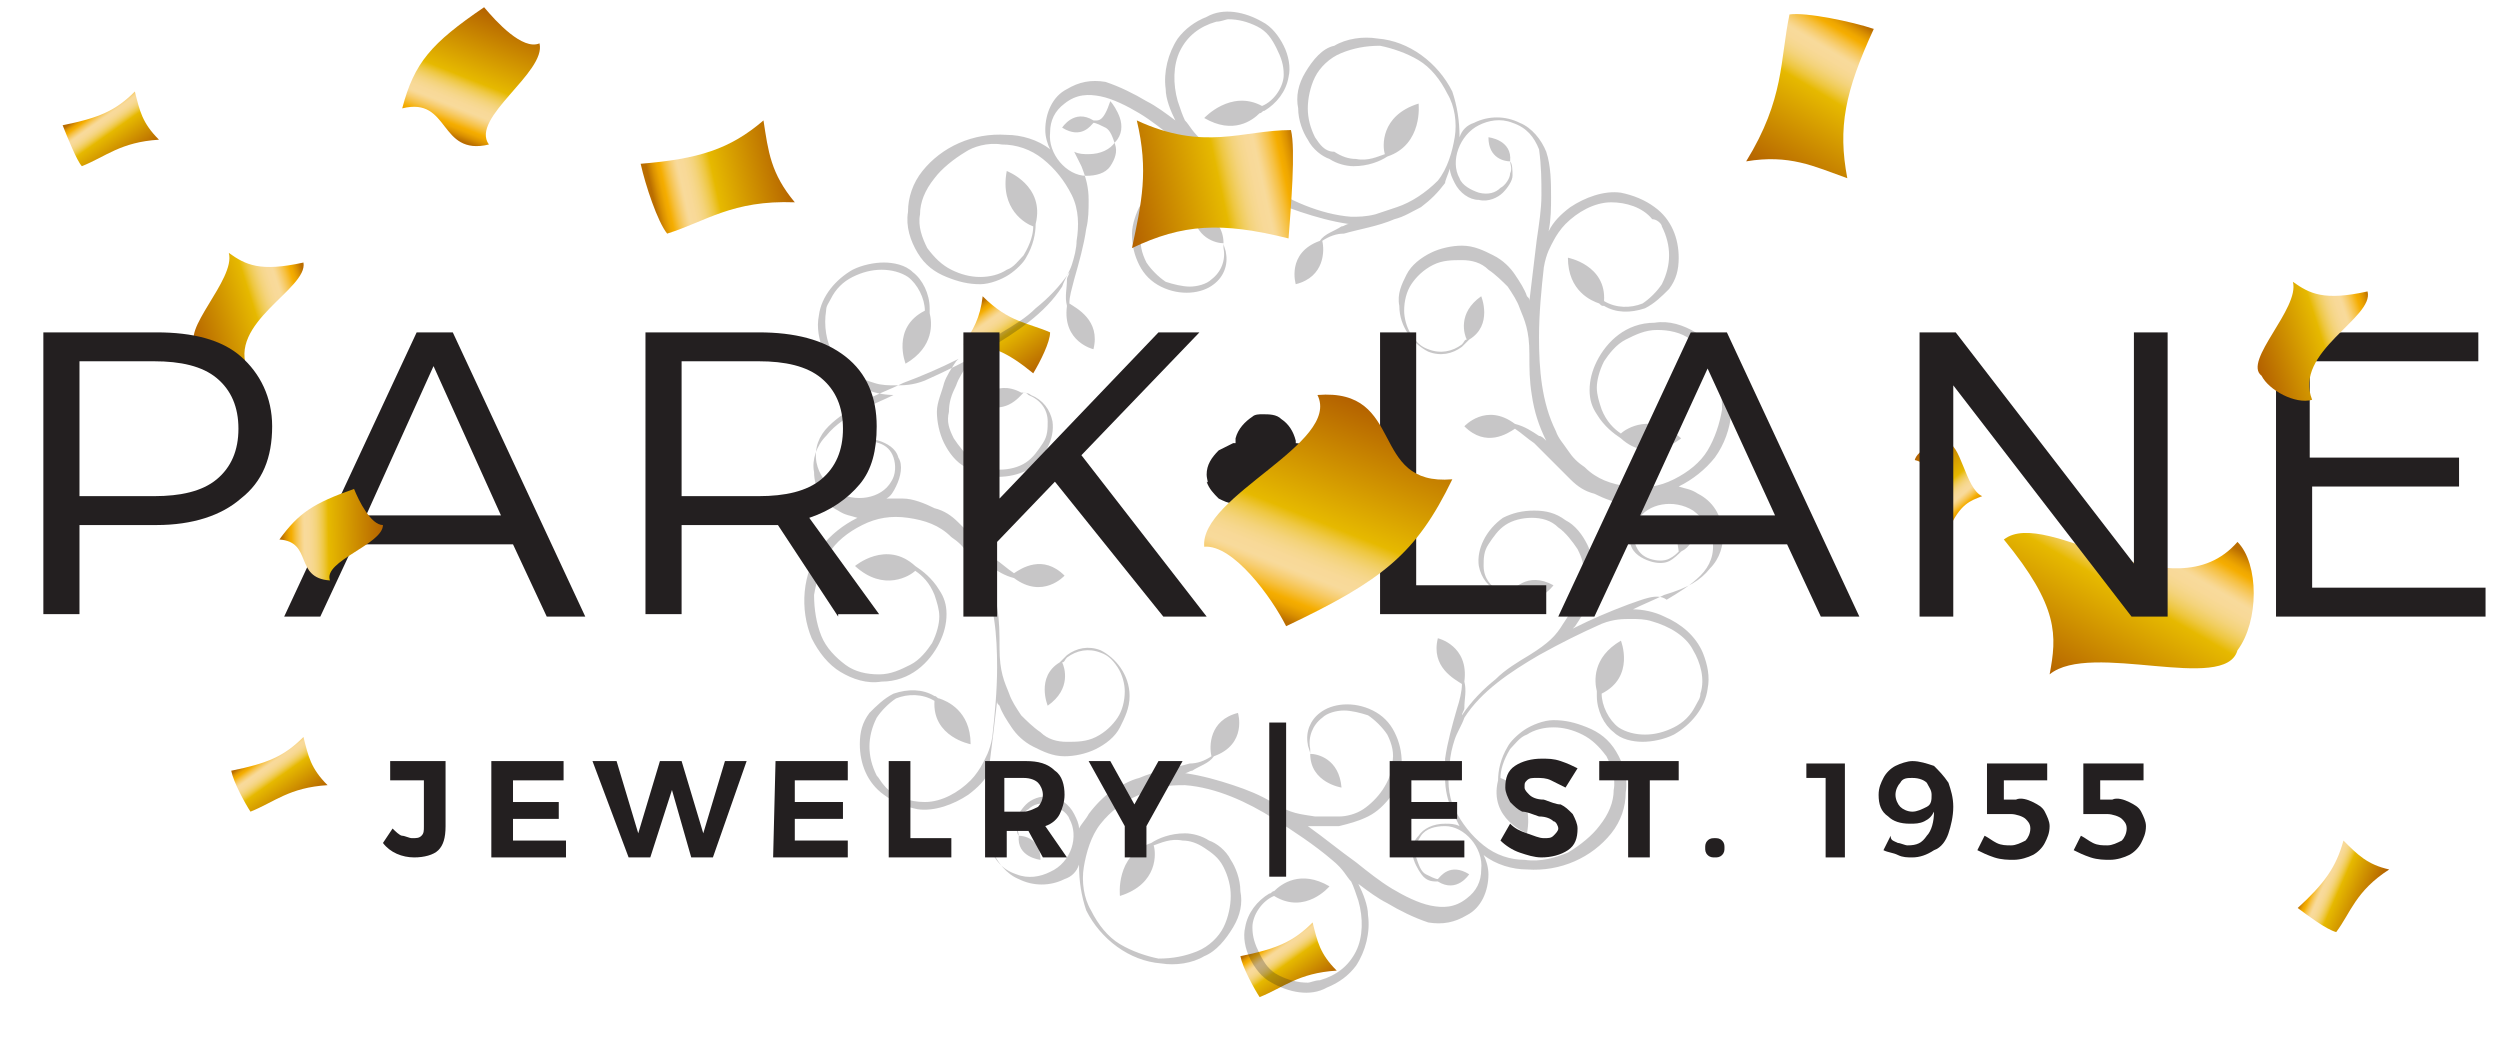 <?xml version="1.0" encoding="utf-8"?>
<!-- Generator: Adobe Illustrator 28.1.0, SVG Export Plug-In . SVG Version: 6.00 Build 0)  -->
<svg version="1.1" xmlns="http://www.w3.org/2000/svg" xmlns:xlink="http://www.w3.org/1999/xlink" x="0px" y="0px"
	 viewBox="0 0 103.8 43.6" style="enable-background:new 0 0 103.8 43.6;" xml:space="preserve">
<style type="text/css">
	.st0{fill-rule:evenodd;clip-rule:evenodd;fill:url(#SVGID_1_);}
	.st1{fill-rule:evenodd;clip-rule:evenodd;fill:url(#SVGID_00000090294539996325736180000002439920733932230847_);}
	.st2{fill-rule:evenodd;clip-rule:evenodd;fill:url(#SVGID_00000113331731559643293500000009865944498762851763_);}
	.st3{fill-rule:evenodd;clip-rule:evenodd;fill:url(#SVGID_00000014615019958112735000000010790810806283963281_);}
	.st4{fill-rule:evenodd;clip-rule:evenodd;fill:url(#SVGID_00000112612627192630313440000007375982822465451454_);}
	.st5{fill-rule:evenodd;clip-rule:evenodd;fill:url(#SVGID_00000059302547252576133870000009711745955536615065_);}
	.st6{fill-rule:evenodd;clip-rule:evenodd;fill:url(#SVGID_00000037683940797157398220000010441060932334880700_);}
	.st7{fill-rule:evenodd;clip-rule:evenodd;fill:url(#SVGID_00000125565424420496669800000006930199889858359170_);}
	.st8{fill-rule:evenodd;clip-rule:evenodd;fill:url(#SVGID_00000140719722882562440470000018141699090022399143_);}
	.st9{fill-rule:evenodd;clip-rule:evenodd;fill:url(#SVGID_00000007421106653371563800000007950105528161135516_);}
	.st10{opacity:0.25;fill:#231F20;enable-background:new    ;}
	.st11{fill:#231F20;}
	.st12{fill:none;}
	.st13{fill-rule:evenodd;clip-rule:evenodd;fill:url(#SVGID_00000065767288594720134400000014312958206582028716_);}
	.st14{fill-rule:evenodd;clip-rule:evenodd;fill:url(#SVGID_00000057115212335342120060000008671769697275826311_);}
	.st15{fill-rule:evenodd;clip-rule:evenodd;fill:url(#SVGID_00000114764319446407337660000013724990798899640504_);}
	.st16{fill-rule:evenodd;clip-rule:evenodd;fill:url(#SVGID_00000172398363969084583330000009109130355872401046_);}
	.st17{fill-rule:evenodd;clip-rule:evenodd;fill:url(#SVGID_00000087396331749073391350000012903322505091032969_);}
</style>
<g id="Layer_2">
	
		<linearGradient id="SVGID_1_" gradientUnits="userSpaceOnUse" x1="42.546" y1="-566" x2="49.974" y2="-566" gradientTransform="matrix(0.515 -0.857 0.857 0.515 536.761 335.255)">
		<stop  offset="0" style="stop-color:#B46200"/>
		<stop  offset="0.533" style="stop-color:#E6B900"/>
		<stop  offset="0.551" style="stop-color:#E9BE19"/>
		<stop  offset="0.583" style="stop-color:#EEC741"/>
		<stop  offset="0.616" style="stop-color:#F1CE61"/>
		<stop  offset="0.649" style="stop-color:#F4D37B"/>
		<stop  offset="0.685" style="stop-color:#F6D78D"/>
		<stop  offset="0.722" style="stop-color:#F8D998"/>
		<stop  offset="0.764" style="stop-color:#F8DA9B"/>
		<stop  offset="0.78" style="stop-color:#F8D790"/>
		<stop  offset="0.808" style="stop-color:#F7CE73"/>
		<stop  offset="0.845" style="stop-color:#F6C144"/>
		<stop  offset="0.888" style="stop-color:#F5AE03"/>
		<stop  offset="0.89" style="stop-color:#F5AD00"/>
		<stop  offset="0.911" style="stop-color:#EEA600"/>
		<stop  offset="0.943" style="stop-color:#DB9100"/>
		<stop  offset="0.981" style="stop-color:#BC7000"/>
		<stop  offset="0.984" style="stop-color:#BA6D00"/>
	</linearGradient>
	<path class="st0" d="M74.3,0.6c0.7-0.1,2.6,0.3,3.5,0.6c-1.2,2.6-1.5,4.1-1.1,6.2c-1.4-0.5-2.4-1-4.2-0.7
		C74.1,4.1,73.9,2.5,74.3,0.6L74.3,0.6z"/>
	
		<linearGradient id="SVGID_00000147215259820251593950000005909287065748298424_" gradientUnits="userSpaceOnUse" x1="-297.604" y1="1.676" x2="-301.927" y2="-5.812" gradientTransform="matrix(0.498 0.867 -0.867 0.498 235.507 285.731)">
		<stop  offset="0" style="stop-color:#B46200"/>
		<stop  offset="0.533" style="stop-color:#E6B900"/>
		<stop  offset="0.551" style="stop-color:#E9BE19"/>
		<stop  offset="0.583" style="stop-color:#EEC741"/>
		<stop  offset="0.616" style="stop-color:#F1CE61"/>
		<stop  offset="0.649" style="stop-color:#F4D37B"/>
		<stop  offset="0.685" style="stop-color:#F6D78D"/>
		<stop  offset="0.722" style="stop-color:#F8D998"/>
		<stop  offset="0.764" style="stop-color:#F8DA9B"/>
		<stop  offset="0.78" style="stop-color:#F8D790"/>
		<stop  offset="0.808" style="stop-color:#F7CE73"/>
		<stop  offset="0.845" style="stop-color:#F6C144"/>
		<stop  offset="0.888" style="stop-color:#F5AE03"/>
		<stop  offset="0.89" style="stop-color:#F5AD00"/>
		<stop  offset="0.911" style="stop-color:#EEA600"/>
		<stop  offset="0.943" style="stop-color:#DB9100"/>
		<stop  offset="0.981" style="stop-color:#BC7000"/>
		<stop  offset="0.984" style="stop-color:#BA6D00"/>
	</linearGradient>
	<path style="fill-rule:evenodd;clip-rule:evenodd;fill:url(#SVGID_00000147215259820251593950000005909287065748298424_);" d="
		M92.9,22.5c0.9,0.9,0.9,3.3,0,4.5c-0.5,1.8-6.1-0.4-7.8,1c0.3-1.6,0.4-2.8-1.9-5.6C85,21,90.2,25.6,92.9,22.5L92.9,22.5z"/>
	
		<linearGradient id="SVGID_00000054982121296615833750000014405621352359167367_" gradientUnits="userSpaceOnUse" x1="87" y1="-133.174" x2="90.802" y2="-133.174" gradientTransform="matrix(-0.578 -0.816 0.816 -0.578 201.809 9.64)">
		<stop  offset="0" style="stop-color:#B46200"/>
		<stop  offset="0.533" style="stop-color:#E6B900"/>
		<stop  offset="0.551" style="stop-color:#E9BE19"/>
		<stop  offset="0.583" style="stop-color:#EEC741"/>
		<stop  offset="0.616" style="stop-color:#F1CE61"/>
		<stop  offset="0.649" style="stop-color:#F4D37B"/>
		<stop  offset="0.685" style="stop-color:#F6D78D"/>
		<stop  offset="0.722" style="stop-color:#F8D998"/>
		<stop  offset="0.764" style="stop-color:#F8DA9B"/>
		<stop  offset="0.78" style="stop-color:#F8D790"/>
		<stop  offset="0.808" style="stop-color:#F7CE73"/>
		<stop  offset="0.845" style="stop-color:#F6C144"/>
		<stop  offset="0.888" style="stop-color:#F5AE03"/>
		<stop  offset="0.89" style="stop-color:#F5AD00"/>
		<stop  offset="0.911" style="stop-color:#EEA600"/>
		<stop  offset="0.943" style="stop-color:#DB9100"/>
		<stop  offset="0.981" style="stop-color:#BC7000"/>
		<stop  offset="0.984" style="stop-color:#BA6D00"/>
	</linearGradient>
	<path style="fill-rule:evenodd;clip-rule:evenodd;fill:url(#SVGID_00000054982121296615833750000014405621352359167367_);" d="
		M43.6,13.8c0,0.4-0.4,1.2-0.7,1.7c-1.1-0.9-1.8-1.2-2.9-1.2c0.4-0.6,0.7-1.1,0.8-2C41.9,13.4,42.7,13.4,43.6,13.8L43.6,13.8z"/>
	
		<linearGradient id="SVGID_00000177480108143464358580000012861795850370835588_" gradientUnits="userSpaceOnUse" x1="59.478" y1="-138.606" x2="62.301" y2="-138.606" gradientTransform="matrix(-0.578 -0.816 0.816 -0.578 201.809 9.64)">
		<stop  offset="0" style="stop-color:#B46200"/>
		<stop  offset="0.533" style="stop-color:#E6B900"/>
		<stop  offset="0.551" style="stop-color:#E9BE19"/>
		<stop  offset="0.583" style="stop-color:#EEC741"/>
		<stop  offset="0.616" style="stop-color:#F1CE61"/>
		<stop  offset="0.649" style="stop-color:#F4D37B"/>
		<stop  offset="0.685" style="stop-color:#F6D78D"/>
		<stop  offset="0.722" style="stop-color:#F8D998"/>
		<stop  offset="0.764" style="stop-color:#F8DA9B"/>
		<stop  offset="0.78" style="stop-color:#F8D790"/>
		<stop  offset="0.808" style="stop-color:#F7CE73"/>
		<stop  offset="0.845" style="stop-color:#F6C144"/>
		<stop  offset="0.888" style="stop-color:#F5AE03"/>
		<stop  offset="0.89" style="stop-color:#F5AD00"/>
		<stop  offset="0.911" style="stop-color:#EEA600"/>
		<stop  offset="0.943" style="stop-color:#DB9100"/>
		<stop  offset="0.981" style="stop-color:#BC7000"/>
		<stop  offset="0.984" style="stop-color:#BA6D00"/>
	</linearGradient>
	<path style="fill-rule:evenodd;clip-rule:evenodd;fill:url(#SVGID_00000177480108143464358580000012861795850370835588_);" d="
		M52.3,41.4c-0.2-0.3-0.7-1.2-0.8-1.7c1.5-0.3,2.2-0.6,3-1.4c0.2,0.8,0.3,1.3,1,2C53.9,40.4,53.3,41,52.3,41.4L52.3,41.4z"/>
	
		<linearGradient id="SVGID_00000058557537543845583990000005377049372697204109_" gradientUnits="userSpaceOnUse" x1="115.866" y1="-158.589" x2="118.689" y2="-158.589" gradientTransform="matrix(-0.578 -0.816 0.816 -0.578 201.809 9.64)">
		<stop  offset="0" style="stop-color:#B46200"/>
		<stop  offset="0.533" style="stop-color:#E6B900"/>
		<stop  offset="0.551" style="stop-color:#E9BE19"/>
		<stop  offset="0.583" style="stop-color:#EEC741"/>
		<stop  offset="0.616" style="stop-color:#F1CE61"/>
		<stop  offset="0.649" style="stop-color:#F4D37B"/>
		<stop  offset="0.685" style="stop-color:#F6D78D"/>
		<stop  offset="0.722" style="stop-color:#F8D998"/>
		<stop  offset="0.764" style="stop-color:#F8DA9B"/>
		<stop  offset="0.78" style="stop-color:#F8D790"/>
		<stop  offset="0.808" style="stop-color:#F7CE73"/>
		<stop  offset="0.845" style="stop-color:#F6C144"/>
		<stop  offset="0.888" style="stop-color:#F5AE03"/>
		<stop  offset="0.89" style="stop-color:#F5AD00"/>
		<stop  offset="0.911" style="stop-color:#EEA600"/>
		<stop  offset="0.943" style="stop-color:#DB9100"/>
		<stop  offset="0.981" style="stop-color:#BC7000"/>
		<stop  offset="0.984" style="stop-color:#BA6D00"/>
	</linearGradient>
	<path style="fill-rule:evenodd;clip-rule:evenodd;fill:url(#SVGID_00000058557537543845583990000005377049372697204109_);" d="
		M3.4,6.9C3.2,6.7,2.8,5.7,2.6,5.2c1.5-0.3,2.2-0.6,3-1.4c0.2,0.8,0.3,1.3,1,2C5,5.9,4.4,6.5,3.4,6.9L3.4,6.9z"/>
	
		<linearGradient id="SVGID_00000034082384604251935250000001267156134127494047_" gradientUnits="userSpaceOnUse" x1="35.353" y1="-101.763" x2="38.177" y2="-101.763" gradientTransform="matrix(-0.916 -0.402 0.402 -0.916 171.84 -41.556)">
		<stop  offset="0" style="stop-color:#B46200"/>
		<stop  offset="0.533" style="stop-color:#E6B900"/>
		<stop  offset="0.551" style="stop-color:#E9BE19"/>
		<stop  offset="0.583" style="stop-color:#EEC741"/>
		<stop  offset="0.616" style="stop-color:#F1CE61"/>
		<stop  offset="0.649" style="stop-color:#F4D37B"/>
		<stop  offset="0.685" style="stop-color:#F6D78D"/>
		<stop  offset="0.722" style="stop-color:#F8D998"/>
		<stop  offset="0.764" style="stop-color:#F8DA9B"/>
		<stop  offset="0.78" style="stop-color:#F8D790"/>
		<stop  offset="0.808" style="stop-color:#F7CE73"/>
		<stop  offset="0.845" style="stop-color:#F6C144"/>
		<stop  offset="0.888" style="stop-color:#F5AE03"/>
		<stop  offset="0.89" style="stop-color:#F5AD00"/>
		<stop  offset="0.911" style="stop-color:#EEA600"/>
		<stop  offset="0.943" style="stop-color:#DB9100"/>
		<stop  offset="0.981" style="stop-color:#BC7000"/>
		<stop  offset="0.984" style="stop-color:#BA6D00"/>
	</linearGradient>
	<path style="fill-rule:evenodd;clip-rule:evenodd;fill:url(#SVGID_00000034082384604251935250000001267156134127494047_);" d="
		M97,38.7c-0.4-0.1-1.2-0.7-1.6-1c1.1-1,1.6-1.7,1.9-2.8c0.6,0.6,1,1,1.9,1.2C97.8,37,97.6,37.9,97,38.7L97,38.7z"/>
	
		<linearGradient id="SVGID_00000063599668102820194130000002920386841075919516_" gradientUnits="userSpaceOnUse" x1="136.173" y1="151.596" x2="134.573" y2="148.825" gradientTransform="matrix(-0.983 0.182 -0.182 -0.983 241.187 143.028)">
		<stop  offset="0" style="stop-color:#B46200"/>
		<stop  offset="0.533" style="stop-color:#E6B900"/>
		<stop  offset="0.551" style="stop-color:#E9BE19"/>
		<stop  offset="0.583" style="stop-color:#EEC741"/>
		<stop  offset="0.616" style="stop-color:#F1CE61"/>
		<stop  offset="0.649" style="stop-color:#F4D37B"/>
		<stop  offset="0.685" style="stop-color:#F6D78D"/>
		<stop  offset="0.722" style="stop-color:#F8D998"/>
		<stop  offset="0.764" style="stop-color:#F8DA9B"/>
		<stop  offset="0.78" style="stop-color:#F8D790"/>
		<stop  offset="0.808" style="stop-color:#F7CE73"/>
		<stop  offset="0.845" style="stop-color:#F6C144"/>
		<stop  offset="0.888" style="stop-color:#F5AE03"/>
		<stop  offset="0.89" style="stop-color:#F5AD00"/>
		<stop  offset="0.911" style="stop-color:#EEA600"/>
		<stop  offset="0.943" style="stop-color:#DB9100"/>
		<stop  offset="0.981" style="stop-color:#BC7000"/>
		<stop  offset="0.984" style="stop-color:#BA6D00"/>
	</linearGradient>
	<path style="fill-rule:evenodd;clip-rule:evenodd;fill:url(#SVGID_00000063599668102820194130000002920386841075919516_);" d="
		M79.5,19.1c0.1-0.4,0.9-0.8,1.3-0.7c0.6-0.1,0.8,1.9,1.5,2.2c-0.5,0.2-0.9,0.3-1.4,1.4C80.2,21.7,80.8,19.4,79.5,19.1L79.5,19.1z"
		/>
	
		<linearGradient id="SVGID_00000174583524380946939040000018404430745692001452_" gradientUnits="userSpaceOnUse" x1="-67.125" y1="81.112" x2="-61.74" y2="79.669" gradientTransform="matrix(-0.598 0.801 -0.801 -0.598 45.523 102.83)">
		<stop  offset="0" style="stop-color:#B46200"/>
		<stop  offset="0.533" style="stop-color:#E6B900"/>
		<stop  offset="0.551" style="stop-color:#E9BE19"/>
		<stop  offset="0.583" style="stop-color:#EEC741"/>
		<stop  offset="0.616" style="stop-color:#F1CE61"/>
		<stop  offset="0.649" style="stop-color:#F4D37B"/>
		<stop  offset="0.685" style="stop-color:#F6D78D"/>
		<stop  offset="0.722" style="stop-color:#F8D998"/>
		<stop  offset="0.764" style="stop-color:#F8DA9B"/>
		<stop  offset="0.78" style="stop-color:#F8D790"/>
		<stop  offset="0.808" style="stop-color:#F7CE73"/>
		<stop  offset="0.845" style="stop-color:#F6C144"/>
		<stop  offset="0.888" style="stop-color:#F5AE03"/>
		<stop  offset="0.89" style="stop-color:#F5AD00"/>
		<stop  offset="0.911" style="stop-color:#EEA600"/>
		<stop  offset="0.943" style="stop-color:#DB9100"/>
		<stop  offset="0.981" style="stop-color:#BC7000"/>
		<stop  offset="0.984" style="stop-color:#BA6D00"/>
	</linearGradient>
	<path style="fill-rule:evenodd;clip-rule:evenodd;fill:url(#SVGID_00000174583524380946939040000018404430745692001452_);" d="
		M20.1,0.3c0.5,0.6,1.6,1.8,2.3,1.5C22.7,3,19.5,4.9,20.3,6c-2.1,0.5-1.6-2-3.6-1.5C17.2,2.6,17.9,1.8,20.1,0.3L20.1,0.3z"/>
	
		<linearGradient id="SVGID_00000146471297664590336660000016162092244028113067_" gradientUnits="userSpaceOnUse" x1="13.78" y1="178.458" x2="19.62" y2="178.458" gradientTransform="matrix(-0.976 0.218 -0.218 -0.976 85.018 177.821)">
		<stop  offset="0" style="stop-color:#B46200"/>
		<stop  offset="0.533" style="stop-color:#E6B900"/>
		<stop  offset="0.551" style="stop-color:#E9BE19"/>
		<stop  offset="0.583" style="stop-color:#EEC741"/>
		<stop  offset="0.616" style="stop-color:#F1CE61"/>
		<stop  offset="0.649" style="stop-color:#F4D37B"/>
		<stop  offset="0.685" style="stop-color:#F6D78D"/>
		<stop  offset="0.722" style="stop-color:#F8D998"/>
		<stop  offset="0.764" style="stop-color:#F8DA9B"/>
		<stop  offset="0.78" style="stop-color:#F8D790"/>
		<stop  offset="0.808" style="stop-color:#F7CE73"/>
		<stop  offset="0.845" style="stop-color:#F6C144"/>
		<stop  offset="0.888" style="stop-color:#F5AE03"/>
		<stop  offset="0.89" style="stop-color:#F5AD00"/>
		<stop  offset="0.911" style="stop-color:#EEA600"/>
		<stop  offset="0.943" style="stop-color:#DB9100"/>
		<stop  offset="0.981" style="stop-color:#BC7000"/>
		<stop  offset="0.984" style="stop-color:#BA6D00"/>
	</linearGradient>
	<path style="fill-rule:evenodd;clip-rule:evenodd;fill:url(#SVGID_00000146471297664590336660000016162092244028113067_);" d="
		M27.7,9.7c-0.4-0.5-0.9-2-1.1-2.9C29,6.6,30.3,6.2,31.7,5C31.9,6.3,32,7.2,33,8.4C30.4,8.3,29.3,9.2,27.7,9.7L27.7,9.7z"/>
	
		<linearGradient id="SVGID_00000049921837523542841310000001023602151296628881_" gradientUnits="userSpaceOnUse" x1="-129.185" y1="248.057" x2="-131.865" y2="243.415" gradientTransform="matrix(-0.211 0.978 -0.978 -0.211 223.091 192.139)">
		<stop  offset="0" style="stop-color:#B46200"/>
		<stop  offset="0.533" style="stop-color:#E6B900"/>
		<stop  offset="0.551" style="stop-color:#E9BE19"/>
		<stop  offset="0.583" style="stop-color:#EEC741"/>
		<stop  offset="0.616" style="stop-color:#F1CE61"/>
		<stop  offset="0.649" style="stop-color:#F4D37B"/>
		<stop  offset="0.685" style="stop-color:#F6D78D"/>
		<stop  offset="0.722" style="stop-color:#F8D998"/>
		<stop  offset="0.764" style="stop-color:#F8DA9B"/>
		<stop  offset="0.78" style="stop-color:#F8D790"/>
		<stop  offset="0.808" style="stop-color:#F7CE73"/>
		<stop  offset="0.845" style="stop-color:#F6C144"/>
		<stop  offset="0.888" style="stop-color:#F5AE03"/>
		<stop  offset="0.89" style="stop-color:#F5AD00"/>
		<stop  offset="0.911" style="stop-color:#EEA600"/>
		<stop  offset="0.943" style="stop-color:#DB9100"/>
		<stop  offset="0.981" style="stop-color:#BC7000"/>
		<stop  offset="0.984" style="stop-color:#BA6D00"/>
	</linearGradient>
	<path style="fill-rule:evenodd;clip-rule:evenodd;fill:url(#SVGID_00000049921837523542841310000001023602151296628881_);" d="
		M10.3,15.4c-0.7,0.2-1.8-0.4-2.1-1c-0.8-0.6,1.6-2.8,1.3-3.9c0.7,0.5,1.3,0.8,3.1,0.4C12.8,12,9.4,13.4,10.3,15.4L10.3,15.4z"/>
</g>
<g id="Layer_1">
	<path class="st10" d="M71,23.6c0.4-0.4,0.6-1,0.5-1.5c0-0.7-0.4-1.3-1-1.6c-0.3-0.2-0.5-0.2-0.8-0.3c0.6-0.3,1.1-0.7,1.5-1.2
		c0.8-1.1,0.9-2.6,0.4-3.8c-0.3-0.6-0.7-1.1-1.2-1.4c-0.5-0.3-1.1-0.5-1.7-0.4c-0.6,0-1.1,0.2-1.5,0.5s-0.7,0.7-0.9,1.1
		c-0.2,0.4-0.3,0.8-0.3,1.2s0.1,0.7,0.3,1c0.3,0.5,0.7,0.8,1,1c1.2,1.1,2.5,0,2.5,0c-1.2-1.1-2.3-0.4-2.5-0.2
		c-0.3-0.2-0.6-0.5-0.8-1c-0.1-0.3-0.2-0.6-0.2-0.9c0-0.3,0.1-0.7,0.3-1.1c0.2-0.3,0.5-0.7,0.9-0.9s0.8-0.4,1.3-0.4s1,0.1,1.4,0.4
		c0.4,0.3,0.8,0.7,1,1.2s0.3,1.1,0.3,1.7c-0.1,0.6-0.3,1.2-0.6,1.7c-0.3,0.5-0.8,0.9-1.4,1.2c-0.6,0.3-1.2,0.4-1.9,0.3
		c-0.7-0.1-1.3-0.3-1.8-0.8c-0.3-0.2-0.5-0.4-0.7-0.7c-0.2-0.3-0.4-0.5-0.5-0.8c-0.6-1.2-0.7-2.6-0.7-3.9c0-1,0.1-2,0.2-2.9
		c0.1-0.6,0.3-0.9,0.4-1.1c0.1-0.2,0.3-0.5,0.5-0.7c0.5-0.5,1.2-0.9,1.9-0.9c0.6,0,1.3,0.2,1.7,0.7c0.2,0,0.4,0.2,0.4,0.3
		c0.2,0.4,0.3,0.8,0.3,1.2s-0.1,0.8-0.3,1.2c-0.2,0.3-0.5,0.6-0.8,0.8c-0.5,0.2-1.1,0.2-1.6-0.1c0.1-1.5-1.5-1.8-1.5-1.8
		c0,1.4,1,1.8,1.3,1.9c0.1,0.1,0.1,0.1,0.2,0.1c0.5,0.3,1.1,0.3,1.7,0.1c0.4-0.2,0.7-0.5,1-0.8c0.3-0.4,0.4-0.8,0.4-1.3
		c0-0.8-0.3-1.6-1-2.1c-0.4-0.3-0.9-0.5-1.4-0.6c-0.7-0.1-1.5,0.2-2.1,0.6c-0.4,0.3-0.7,0.6-0.9,1c0.1-0.5,0.1-1,0.1-1.4
		c0-0.6,0-1.3-0.2-1.9c-0.2-0.5-0.6-1-1.1-1.2c-0.6-0.3-1.3-0.3-1.9,0c-0.3,0.1-0.5,0.3-0.6,0.6c0-0.7-0.1-1.3-0.3-1.9
		c-0.6-1.2-1.8-2.1-3.1-2.2c-0.6-0.1-1.3,0-1.8,0.3C54.9,2,54.5,2.5,54.2,3s-0.4,1-0.3,1.5c0,0.5,0.2,1,0.4,1.3
		c0.2,0.4,0.6,0.7,0.9,0.8c0.3,0.2,0.7,0.3,1,0.3c0.6,0,1.1-0.2,1.4-0.4c1.5-0.5,1.3-2.2,1.3-2.2c-1.6,0.5-1.5,1.8-1.4,2.1
		c-0.3,0.1-0.7,0.3-1.2,0.2c-0.3,0-0.6-0.1-0.9-0.3c-0.4,0-0.6-0.3-0.8-0.6c-0.2-0.4-0.3-0.8-0.3-1.2c0-0.4,0.1-0.9,0.3-1.3
		s0.6-0.8,1.1-1s1-0.3,1.6-0.3c0.5,0.1,1.1,0.3,1.6,0.6s0.9,0.8,1.2,1.4c0.3,0.5,0.4,1.2,0.3,1.8c-0.1,0.6-0.3,1.3-0.7,1.8
		C59.2,8,58.6,8.4,58,8.6c-0.3,0.1-0.6,0.2-0.9,0.3C56.7,9,56.4,9,56.1,9c-1.3-0.1-2.6-0.7-3.7-1.4c-0.8-0.5-1.7-1.1-2.4-1.7
		c-0.5-0.4-0.6-0.7-0.8-0.9c-0.1-0.2-0.2-0.5-0.3-0.8c-0.2-0.7-0.2-1.5,0.1-2.1s0.8-1,1.5-1.2c0.2,0,0.4-0.1,0.5-0.1
		c0.4,0,0.8,0.1,1.2,0.3S52.8,1.6,53,2s0.3,0.7,0.3,1.1c0,0.5-0.4,1.1-0.9,1.3C51.1,3.7,50,4.9,50,4.9c1.2,0.7,2,0.1,2.3-0.2
		c0.1,0,0.1-0.1,0.2-0.1c0.5-0.3,0.9-0.8,1-1.4c0.1-0.4,0-0.9-0.2-1.3s-0.5-0.8-0.9-1c-0.7-0.4-1.6-0.6-2.3-0.2
		c-0.5,0.2-0.9,0.5-1.2,0.9c-0.4,0.6-0.6,1.4-0.5,2.1c0,0.4,0.2,0.9,0.4,1.3c-0.4-0.3-0.8-0.6-1.2-0.8c-0.5-0.3-1.1-0.6-1.7-0.8
		c-0.6-0.1-1.1,0-1.6,0.3c-0.6,0.3-0.9,1-0.9,1.7c0,0.3,0.1,0.6,0.2,0.8c-0.5-0.4-1.2-0.6-1.8-0.6c-1.4-0.1-2.7,0.5-3.5,1.5
		c-0.4,0.5-0.6,1.1-0.6,1.7c-0.1,0.6,0.1,1.2,0.4,1.7c0.3,0.5,0.7,0.8,1.2,1s0.9,0.3,1.4,0.3c0.4,0,0.9-0.2,1.2-0.4s0.6-0.5,0.7-0.7
		c0.3-0.5,0.4-1,0.4-1.4c0.4-1.6-1.2-2.2-1.2-2.2c-0.3,1.6,0.8,2.2,1.1,2.3c0,0.3-0.1,0.7-0.4,1.2c-0.2,0.2-0.4,0.5-0.7,0.6
		c-0.3,0.2-0.7,0.3-1.1,0.3c-0.4,0-0.8-0.1-1.2-0.3s-0.7-0.5-1-0.9c-0.2-0.4-0.4-0.9-0.3-1.4c0-0.5,0.2-1,0.6-1.5
		c0.3-0.4,0.8-0.8,1.3-1.1C40.4,6.1,41,5.9,41.6,6c0.6,0,1.2,0.2,1.7,0.6s0.9,0.9,1.2,1.5s0.3,1.3,0.2,1.9c0,0.3-0.1,0.7-0.2,1
		c-0.1,0.3-0.3,0.6-0.4,0.9c-0.7,1.1-1.9,1.9-3.1,2.6c-0.9,0.5-1.7,0.9-2.6,1.3C37.9,16,37.5,16,37.2,16s-0.6,0-0.9-0.1
		c-0.7-0.2-1.4-0.6-1.7-1.2c-0.3-0.5-0.4-1.2-0.3-1.8c0-0.2,0.1-0.3,0.2-0.5c0.2-0.4,0.5-0.7,0.9-0.9s0.8-0.3,1.2-0.3
		s0.8,0.1,1.1,0.3c0.4,0.3,0.7,0.9,0.7,1.4c-1.4,0.7-0.8,2.2-0.8,2.2c1.2-0.7,1.1-1.7,1-2.1c0-0.1,0-0.2,0-0.2
		c0-0.6-0.3-1.2-0.7-1.5c-0.3-0.3-0.8-0.4-1.2-0.4s-0.9,0.1-1.3,0.3c-0.7,0.4-1.3,1.1-1.4,1.9c-0.1,0.5,0,1,0.2,1.5
		c0.3,0.7,0.9,1.2,1.6,1.5c0.4,0.2,0.9,0.3,1.3,0.3c-0.4,0.2-0.9,0.4-1.3,0.6c-0.6,0.3-1.1,0.6-1.5,1.1c-0.4,0.4-0.6,1-0.5,1.5
		c0,0.7,0.4,1.3,1,1.6c0.3,0.2,0.5,0.2,0.8,0.3c-0.6,0.3-1.1,0.7-1.5,1.2c-0.8,1.1-0.9,2.6-0.4,3.8c0.3,0.6,0.7,1.1,1.2,1.4
		s1.1,0.5,1.7,0.4c0.6,0,1.1-0.2,1.5-0.5s0.7-0.7,0.9-1.1s0.3-0.8,0.3-1.2c0-0.4-0.1-0.7-0.3-1c-0.3-0.5-0.7-0.8-1-1
		c-1.2-1.1-2.5,0-2.5,0c1.2,1.1,2.3,0.4,2.5,0.2c0.3,0.2,0.6,0.5,0.8,1c0.1,0.3,0.2,0.6,0.2,0.9s-0.1,0.7-0.3,1.1
		c-0.2,0.3-0.5,0.7-0.9,0.9C37.4,27.8,37,28,36.5,28s-1-0.1-1.4-0.4s-0.8-0.7-1-1.2s-0.3-1.1-0.3-1.7c0.1-0.6,0.3-1.2,0.6-1.7
		s0.8-0.9,1.4-1.2c0.6-0.3,1.2-0.4,1.9-0.3s1.3,0.3,1.8,0.8c0.3,0.2,0.5,0.4,0.7,0.7c0.2,0.3,0.4,0.5,0.5,0.8
		c0.6,1.2,0.7,2.6,0.7,3.9c0,1-0.1,2-0.2,2.9c-0.1,0.6-0.3,0.9-0.4,1.1c-0.1,0.2-0.3,0.5-0.5,0.7c-0.5,0.5-1.2,0.9-1.9,0.9
		c-0.6,0-1.3-0.2-1.7-0.7c-0.1-0.1-0.2-0.3-0.3-0.4c-0.2-0.4-0.3-0.8-0.3-1.2c0-0.4,0.1-0.8,0.3-1.2c0.2-0.3,0.5-0.6,0.8-0.8
		c0.5-0.2,1.1-0.2,1.6,0.1c-0.1,1.5,1.5,1.8,1.5,1.8c0-1.4-1-1.8-1.3-1.9c-0.1,0-0.1-0.1-0.2-0.1c-0.5-0.3-1.1-0.3-1.7-0.1
		c-0.4,0.2-0.7,0.5-1,0.8c-0.3,0.4-0.4,0.8-0.4,1.3c0,0.8,0.3,1.6,1,2.1c0.4,0.3,0.9,0.5,1.4,0.6c0.7,0.1,1.5-0.2,2.1-0.6
		c0.4-0.3,0.7-0.6,0.9-1C41,32.5,41,33,41,33.4c0,0.6,0,1.3,0.2,1.9c0.2,0.5,0.6,1,1.1,1.2c0.6,0.3,1.3,0.3,1.9,0
		c0.3-0.1,0.5-0.3,0.6-0.6c0,0.7,0.1,1.3,0.3,1.9c0.6,1.2,1.8,2.1,3.1,2.2c0.6,0.1,1.3,0,1.8-0.3c0.5-0.2,0.9-0.7,1.2-1.2
		s0.4-1,0.3-1.5c0-0.5-0.2-1-0.4-1.3c-0.2-0.4-0.6-0.7-0.9-0.8c-0.3-0.2-0.7-0.3-1-0.3c-0.6,0-1.1,0.2-1.4,0.4
		c-1.5,0.5-1.3,2.2-1.3,2.2c1.6-0.5,1.5-1.8,1.4-2.1c0.3-0.1,0.7-0.3,1.2-0.2c0.3,0,0.6,0.1,0.9,0.3c0.3,0.2,0.6,0.4,0.8,0.8
		c0.2,0.4,0.3,0.8,0.3,1.2s-0.1,0.9-0.3,1.3c-0.2,0.4-0.6,0.8-1.1,1s-1,0.3-1.6,0.3c-0.5-0.1-1.1-0.3-1.6-0.6s-0.9-0.8-1.2-1.4
		C45,37.3,44.9,36.6,45,36c0.1-0.6,0.3-1.3,0.7-1.8s0.9-0.9,1.6-1.2c0.3-0.1,0.6-0.2,0.9-0.3c0.3-0.1,0.7-0.1,1-0.1
		c1.3,0.1,2.6,0.7,3.7,1.4c0.8,0.5,1.7,1.1,2.4,1.7c0.5,0.4,0.6,0.7,0.8,0.9c0.1,0.2,0.2,0.5,0.3,0.8c0.2,0.7,0.2,1.5-0.1,2.1
		s-0.8,1-1.5,1.2c-0.2,0-0.4,0.1-0.5,0.1c-0.4,0-0.8-0.1-1.2-0.3s-0.6-0.5-0.8-0.9S52,38.9,52,38.5c0-0.5,0.4-1.1,0.9-1.3
		c1.3,0.8,2.3-0.4,2.3-0.4c-1.2-0.7-2-0.1-2.3,0.2c-0.1,0-0.1,0.1-0.2,0.1c-0.5,0.3-0.9,0.8-1,1.4c-0.1,0.4,0,0.9,0.2,1.3
		c0.2,0.4,0.5,0.8,0.9,1c0.7,0.4,1.6,0.6,2.3,0.2c0.5-0.2,0.9-0.5,1.2-0.9c0.4-0.6,0.6-1.4,0.5-2.1c0-0.4-0.2-0.9-0.4-1.3
		c0.4,0.3,0.8,0.6,1.2,0.8c0.5,0.3,1.1,0.6,1.7,0.8c0.6,0.1,1.1,0,1.6-0.3c0.6-0.3,0.9-1,0.9-1.7c0-0.3-0.1-0.6-0.2-0.8
		c0.5,0.4,1.2,0.6,1.8,0.6c1.4,0.1,2.7-0.5,3.5-1.5c0.4-0.5,0.6-1.1,0.6-1.7c0.1-0.6-0.1-1.2-0.4-1.7s-0.7-0.8-1.2-1
		s-0.9-0.3-1.4-0.3c-0.4,0-0.9,0.2-1.2,0.4c-0.3,0.2-0.6,0.5-0.7,0.7c-0.3,0.5-0.4,1-0.4,1.4c-0.4,1.6,1.2,2.2,1.2,2.2
		c0.3-1.6-0.8-2.2-1.1-2.3c0-0.3,0.1-0.7,0.4-1.2c0.2-0.2,0.4-0.5,0.7-0.6c0.3-0.2,0.7-0.3,1.1-0.3s0.8,0.1,1.2,0.3
		c0.4,0.2,0.7,0.5,1,0.9c0.2,0.4,0.4,0.9,0.3,1.4c0,0.5-0.2,1-0.6,1.5c-0.3,0.4-0.8,0.8-1.3,1.1c-0.5,0.2-1.1,0.4-1.8,0.3
		c-0.6,0-1.2-0.2-1.7-0.6c-0.5-0.4-0.9-0.9-1.2-1.5s-0.3-1.3-0.2-1.9c0-0.3,0.1-0.7,0.2-1c0.1-0.3,0.3-0.6,0.4-0.9
		c0.7-1.1,1.9-1.9,3.1-2.6c0.9-0.5,1.7-0.9,2.6-1.3c0.5-0.2,0.9-0.2,1.2-0.2c0.3,0,0.6,0,0.9,0.1c0.7,0.2,1.4,0.6,1.7,1.2
		c0.3,0.5,0.5,1.2,0.3,1.8c0,0.2-0.1,0.3-0.2,0.5c-0.2,0.4-0.5,0.7-0.9,0.9c-0.4,0.2-0.8,0.3-1.2,0.3c-0.4,0-0.8-0.1-1.1-0.3
		c-0.4-0.3-0.7-0.9-0.7-1.4c1.4-0.7,0.8-2.2,0.8-2.2c-1.2,0.7-1.1,1.7-1,2.1c0,0.1,0,0.2,0,0.2c0,0.6,0.3,1.2,0.7,1.5
		c0.3,0.3,0.8,0.4,1.2,0.4c0.4,0,0.9-0.1,1.3-0.3c0.7-0.4,1.3-1.1,1.4-1.9c0.1-0.5,0-1-0.2-1.5c-0.3-0.7-0.9-1.2-1.6-1.5
		c-0.4-0.2-0.9-0.3-1.3-0.3c0.4-0.2,0.9-0.4,1.3-0.6C70.1,24.4,70.6,24.1,71,23.6z M67.6,25.1c-0.8,0.3-1.5,0.6-2.3,1l0.1-0.1
		c0.2-0.3,0.4-0.6,0.5-0.9c0.1-0.4,0.3-0.8,0.3-1.2c0-0.4-0.1-0.9-0.3-1.3c-0.2-0.4-0.5-0.8-0.9-1c-0.4-0.3-0.8-0.4-1.3-0.4
		c-0.5,0-0.9,0.1-1.3,0.3c-0.7,0.5-1.1,1.3-1,2c0.1,0.5,0.4,0.9,0.9,1.1c0.1,0.1,0.3,0.1,0.4,0.1c1.1,0.6,1.8-0.4,1.8-0.4
		c-1.1-0.6-1.7,0.2-1.9,0.4c-0.1,0-0.1,0-0.2-0.1c-0.5-0.2-0.8-0.6-0.8-1.1c0-0.3,0-0.6,0.2-0.9s0.4-0.6,0.7-0.8
		c0.3-0.2,0.7-0.3,1.1-0.3c0.4,0,0.8,0.1,1.1,0.4c0.3,0.2,0.6,0.6,0.8,0.9c0.2,0.4,0.3,0.7,0.2,1.1c0,0.4-0.1,0.7-0.3,1.1
		c-0.1,0.3-0.3,0.6-0.5,0.9c-0.3,0.5-0.6,0.8-1.4,1.3l0,0c-0.5,0.3-1,0.6-1.4,1c-0.5,0.4-1,0.9-1.4,1.5c0-0.1,0.1-0.2,0.1-0.3
		c0-0.4,0.1-0.7,0-1.1c0.2-1.5-1.1-1.8-1.1-1.8c-0.3,1.2,0.7,1.7,1,1.9c0,0.3-0.1,0.7-0.2,1c-0.2,0.7-0.4,1.4-0.5,2.1
		c0,0,0,0.4,0,0.8c0,0.5,0.1,0.9,0.3,1.4c0.1,0.2,0.2,0.4,0.3,0.6c-0.2-0.1-0.4-0.1-0.6-0.1c-0.5,0-0.9,0.2-1.1,0.5
		c-0.3,0.3-0.3,0.7-0.2,1s0.3,0.6,0.4,0.7c0.2,0.2,0.4,0.2,0.6,0.2l0,0c0.8,0.5,1.3-0.3,1.3-0.3c-0.8-0.5-1.2,0.1-1.3,0.2
		c-0.1,0-0.3-0.1-0.5-0.2c-0.2-0.1-0.3-0.4-0.4-0.7c-0.1-0.3,0-0.6,0.2-0.9c0.2-0.3,0.6-0.4,1-0.4c0.8,0,1.6,0.9,1.5,1.8
		c0,0.5-0.2,0.9-0.6,1.2c-0.5,0.4-1,0.4-1.5,0.3c-0.5-0.1-1.1-0.4-1.6-0.7s-1-0.7-1.5-1.1c-0.7-0.5-1.3-1-2-1.5c0.1,0,0.1,0,0.2,0
		c0.3,0,0.7,0,1.1,0c0.4-0.1,0.8-0.2,1.2-0.4s0.7-0.5,1-0.9c0.2-0.4,0.4-0.8,0.4-1.3s-0.1-0.9-0.3-1.3s-0.5-0.7-0.9-0.9
		c-0.8-0.4-1.7-0.3-2.2,0.1c-0.4,0.3-0.6,0.8-0.5,1.3c0,0.1,0.1,0.3,0.1,0.4c0,1.2,1.3,1.4,1.3,1.4c-0.1-1.2-1-1.4-1.3-1.4
		c0-0.1,0-0.1,0-0.2c-0.1-0.5,0.1-1,0.5-1.3c0.2-0.2,0.6-0.3,0.9-0.3c0.3,0,0.7,0.1,1,0.2c0.3,0.2,0.6,0.5,0.8,0.8
		c0.2,0.4,0.3,0.8,0.2,1.2c0,0.4-0.2,0.8-0.4,1.1s-0.5,0.6-0.8,0.8s-0.7,0.3-1,0.3s-0.7,0-1,0c-0.6-0.1-1-0.1-1.8-0.6l0,0
		c-0.5-0.3-1-0.5-1.6-0.7s-1.3-0.4-2-0.5c0.1,0,0.2-0.1,0.3-0.1c0.3-0.2,0.7-0.3,0.9-0.6c1.4-0.5,1-1.8,1-1.8
		c-1.2,0.3-1.2,1.4-1.1,1.8c-0.3,0.2-0.6,0.3-0.9,0.3c-0.7,0.2-1.4,0.3-2.1,0.6c-0.4,0.1-0.7,0.3-1.1,0.5c-0.4,0.3-0.7,0.6-1,1
		c-0.1,0.2-0.3,0.4-0.4,0.6c0-0.2-0.1-0.4-0.2-0.6c-0.2-0.4-0.6-0.7-1-0.7c-0.4-0.1-0.8,0.1-1,0.3s-0.4,0.5-0.4,0.7s0,0.5,0.1,0.6
		l0,0c-0.1,0.9,0.9,1,0.9,1c0-0.9-0.7-1-0.9-1c0-0.1-0.1-0.3,0-0.5c0-0.2,0.2-0.5,0.4-0.6c0.2-0.2,0.5-0.3,0.9-0.2
		c0.3,0.1,0.7,0.3,0.8,0.6c0.4,0.7,0.1,1.8-0.8,2.2c-0.4,0.2-0.9,0.3-1.4,0.1c-0.6-0.2-0.9-0.6-1.1-1.1c-0.2-0.5-0.2-1.1-0.2-1.7
		c0-0.6,0.1-1.2,0.2-1.9c0.1-0.8,0.2-1.6,0.3-2.5c0,0.1,0,0.1,0.1,0.2c0.1,0.3,0.3,0.6,0.5,0.9s0.5,0.6,0.9,0.8
		c0.4,0.2,0.8,0.4,1.3,0.4c0.4,0,0.9-0.1,1.3-0.3c0.4-0.2,0.8-0.5,1-0.9s0.4-0.8,0.4-1.3c0-0.9-0.6-1.6-1.2-1.9
		c-0.5-0.2-1-0.1-1.4,0.2c-0.1,0.1-0.2,0.2-0.3,0.3c-1,0.6-0.5,1.8-0.5,1.8c1-0.7,0.7-1.6,0.6-1.8c0.1,0,0.1-0.1,0.2-0.2
		c0.4-0.3,0.9-0.4,1.4-0.2c0.3,0.1,0.5,0.3,0.7,0.6c0.2,0.3,0.3,0.7,0.3,1c0,0.4-0.1,0.8-0.3,1.1c-0.2,0.3-0.5,0.6-0.9,0.8
		c-0.4,0.2-0.8,0.2-1.2,0.2s-0.8-0.1-1.1-0.4c-0.3-0.2-0.6-0.5-0.8-0.7c-0.2-0.3-0.4-0.6-0.5-0.9c-0.2-0.5-0.4-0.9-0.4-1.9l0,0
		c0-0.6,0-1.1-0.1-1.7c-0.1-0.7-0.3-1.3-0.6-1.9c0.1,0.1,0.2,0.2,0.3,0.2c0.3,0.2,0.6,0.4,1,0.5c1.2,0.9,2.1-0.1,2.1-0.1
		c-0.9-0.9-1.8-0.3-2.1-0.1c-0.3-0.2-0.5-0.4-0.8-0.6c-0.5-0.5-1-1-1.5-1.5c-0.3-0.3-0.6-0.5-1-0.6c-0.4-0.2-0.9-0.4-1.3-0.4
		c-0.2,0-0.5,0-0.7,0c0.2-0.1,0.3-0.3,0.4-0.5c0.2-0.4,0.3-0.9,0.1-1.2c-0.1-0.4-0.5-0.6-0.8-0.7s-0.6-0.1-0.8,0s-0.4,0.3-0.5,0.4
		l0,0c-0.8,0.4-0.4,1.3-0.4,1.3c0.8-0.4,0.5-1.1,0.5-1.3c0.1-0.1,0.2-0.2,0.4-0.3c0.2-0.1,0.5-0.1,0.8,0s0.5,0.3,0.6,0.6
		c0.1,0.3,0.1,0.7-0.1,1c-0.4,0.7-1.5,0.9-2.3,0.4c-0.4-0.3-0.7-0.7-0.8-1.2c-0.1-0.6,0.1-1.1,0.5-1.5s0.9-0.7,1.4-1
		s1.1-0.5,1.7-0.8c0.8-0.3,1.5-0.6,2.3-1L39.7,15c-0.2,0.3-0.4,0.6-0.5,0.9c-0.1,0.4-0.3,0.8-0.3,1.2s0.1,0.9,0.3,1.3s0.5,0.8,0.9,1
		c0.4,0.3,0.8,0.4,1.3,0.4s0.9-0.1,1.3-0.3c0.7-0.5,1.1-1.3,1-2c-0.1-0.5-0.4-0.9-0.9-1.1c-0.1-0.1-0.3-0.1-0.4-0.1
		c-1.1-0.6-1.8,0.4-1.8,0.4c1.1,0.6,1.7-0.2,1.9-0.4c0.1,0,0.1,0,0.2,0.1c0.5,0.2,0.8,0.6,0.8,1.1c0,0.3,0,0.6-0.2,0.9
		s-0.4,0.6-0.7,0.8c-0.3,0.2-0.7,0.3-1.1,0.3c-0.4,0-0.8-0.1-1.1-0.4c-0.3-0.2-0.6-0.6-0.8-0.9c-0.2-0.4-0.3-0.7-0.2-1.1
		c0-0.4,0.1-0.7,0.3-1.1c0.1-0.3,0.3-0.6,0.5-0.9c0.3-0.5,0.6-0.8,1.4-1.3l0,0c0.5-0.3,1-0.6,1.4-1c0.5-0.4,1-0.9,1.4-1.5
		c0,0.1-0.1,0.2-0.1,0.3c0,0.4-0.1,0.7,0,1.1c-0.2,1.5,1.1,1.8,1.1,1.8c0.3-1.2-0.7-1.7-1-1.9c0-0.3,0.1-0.6,0.2-1
		c0.2-0.7,0.4-1.4,0.5-2.1c0.1-0.4,0.1-0.8,0.1-1.2c0-0.5-0.1-0.9-0.3-1.4c-0.1-0.2-0.2-0.4-0.3-0.6c0.2,0.1,0.4,0.1,0.6,0.1
		c0.5,0,0.9-0.2,1.1-0.5c0.3-0.3,0.3-0.7,0.2-1s-0.3-0.6-0.4-0.7C45.8,5.1,45.6,5,45.4,5l0,0c-0.8-0.5-1.3,0.3-1.3,0.3
		c0.8,0.5,1.2-0.1,1.3-0.2c0.1,0,0.3,0.1,0.5,0.2s0.3,0.4,0.4,0.7c0.1,0.3,0,0.6-0.2,0.9s-0.6,0.4-1,0.4c-0.8,0-1.6-0.9-1.5-1.8
		c0-0.5,0.2-0.9,0.6-1.2c0.5-0.4,1-0.4,1.5-0.3s1.1,0.4,1.6,0.7c0.5,0.3,1,0.7,1.5,1.1c0.7,0.5,1.3,1,2,1.5c-0.1,0-0.1,0-0.2,0
		c-0.3,0-0.7,0-1.1,0c-0.4,0.1-0.8,0.2-1.2,0.4c-0.4,0.2-0.7,0.5-1,0.9C47.2,8.8,47,9.3,47,9.7c0,0.5,0.1,0.9,0.3,1.3
		c0.2,0.4,0.5,0.7,0.9,0.9c0.8,0.4,1.7,0.3,2.2-0.1c0.4-0.3,0.6-0.8,0.5-1.3c0-0.1-0.1-0.3-0.1-0.4c0-1.2-1.3-1.4-1.3-1.4
		c0.1,1.2,1,1.4,1.3,1.4c0,0.1,0,0.1,0,0.2c0.1,0.5-0.1,1-0.5,1.3c-0.2,0.2-0.6,0.3-0.9,0.3c-0.3,0-0.7-0.1-1-0.2
		c-0.3-0.2-0.6-0.5-0.8-0.8c-0.2-0.4-0.3-0.8-0.2-1.2c0-0.4,0.2-0.8,0.4-1.1C48,8.3,48.3,8,48.6,7.8s0.7-0.3,1-0.3s0.7,0,1,0
		c0.6,0,1,0.1,1.8,0.6l0,0c0.5,0.3,1,0.5,1.6,0.7s1.3,0.4,2,0.5c-0.1,0-0.2,0.1-0.3,0.1C55.4,9.6,55,9.7,54.8,10
		c-1.4,0.5-1,1.8-1,1.8c1.2-0.3,1.2-1.4,1.1-1.8c0.3-0.2,0.6-0.3,0.9-0.3c0.7-0.2,1.4-0.3,2.1-0.6C58.3,9,58.6,8.8,59,8.6
		c0.4-0.3,0.7-0.6,1-1c0-0.1,0.1-0.3,0.2-0.6c0,0.2,0.1,0.4,0.2,0.6c0.2,0.4,0.6,0.7,1,0.7c0.4,0.1,0.8-0.1,1-0.3s0.4-0.5,0.4-0.7
		s0-0.5-0.1-0.6l0,0c0.1-0.9-0.9-1-0.9-1c0,0.9,0.7,1,0.9,1c0,0.1,0.1,0.3,0,0.5c0,0.2-0.2,0.5-0.4,0.6C62.1,8,61.8,8.1,61.4,8
		c-0.3-0.1-0.7-0.3-0.8-0.6c-0.4-0.7,0-1.8,0.8-2.2c0.4-0.2,0.9-0.3,1.4-0.1c0.6,0.2,0.9,0.6,1.1,1.1C64,6.9,64,7.5,64,8.1
		s-0.1,1.2-0.2,1.9c-0.1,0.8-0.2,1.7-0.3,2.5c0-0.1,0-0.1-0.1-0.2c-0.1-0.3-0.3-0.6-0.5-0.9c-0.2-0.3-0.5-0.6-0.9-0.8
		s-0.8-0.4-1.3-0.4c-0.4,0-0.9,0.1-1.3,0.3c-0.4,0.2-0.8,0.5-1,0.9s-0.4,0.8-0.3,1.3c0,0.9,0.6,1.6,1.2,1.9c0.5,0.2,1,0.1,1.4-0.2
		c0.1-0.1,0.2-0.2,0.3-0.3c1-0.6,0.5-1.8,0.5-1.8c-1,0.7-0.7,1.6-0.6,1.8c-0.1,0-0.1,0.1-0.2,0.2c-0.4,0.3-0.9,0.4-1.4,0.2
		c-0.3-0.1-0.5-0.3-0.7-0.6s-0.3-0.7-0.3-1c0-0.4,0.1-0.8,0.3-1.1s0.5-0.6,0.9-0.8s0.8-0.2,1.2-0.2s0.8,0.1,1.1,0.4
		c0.3,0.2,0.6,0.5,0.8,0.7c0.2,0.3,0.4,0.6,0.5,0.9c0.2,0.5,0.4,0.9,0.4,1.9l0,0c0,0.6,0,1.1,0.1,1.7c0.1,0.7,0.3,1.3,0.6,1.9
		c-0.1-0.1-0.2-0.2-0.3-0.2c-0.3-0.2-0.6-0.4-1-0.5c-1.2-0.9-2.1,0.1-2.1,0.1c0.9,0.9,1.8,0.3,2.1,0.1c0.3,0.2,0.5,0.4,0.8,0.6
		c0.5,0.5,1,1,1.5,1.5c0.3,0.3,0.6,0.5,1,0.6c0.4,0.2,0.9,0.4,1.3,0.4c0.2,0,0.5,0,0.7,0c-0.2,0.1-0.3,0.3-0.4,0.5
		c-0.2,0.4-0.3,0.9-0.1,1.2c0.1,0.4,0.5,0.6,0.8,0.7s0.6,0.1,0.8,0c0.2-0.1,0.4-0.3,0.5-0.4l0,0c0.8-0.4,0.4-1.3,0.4-1.3
		c-0.8,0.4-0.5,1.1-0.5,1.3c-0.1,0.1-0.2,0.2-0.4,0.3c-0.2,0.1-0.5,0.1-0.8,0s-0.5-0.3-0.6-0.6c-0.1-0.3-0.1-0.7,0.1-1
		c0.4-0.7,1.5-0.9,2.3-0.4c0.4,0.3,0.7,0.7,0.8,1.2c0.1,0.6-0.1,1.1-0.5,1.5s-0.9,0.7-1.4,1C68.8,24.6,68.2,24.9,67.6,25.1z"/>
	<g>
		<path class="st11" d="M10,14.8c0.8,0.7,1.3,1.7,1.3,2.9c0,1.3-0.4,2.3-1.3,3c-0.8,0.7-2,1.1-3.5,1.1H3.3v3.7H1.8V13.8h4.7
			C8,13.8,9.2,14.1,10,14.8z M9,19.9c0.6-0.5,0.9-1.2,0.9-2.1S9.6,16.2,9,15.7C8.4,15.2,7.5,15,6.4,15H3.3v5.6h3.1
			C7.5,20.6,8.4,20.4,9,19.9z"/>
		<path class="st11" d="M22.7,25.6l-1.4-3h-6.6l-1.4,3h-1.5l5.5-11.8h1.5l5.5,11.8H22.7z M15.2,21.4h5.6L18,15.2L15.2,21.4z"/>
		<path class="st11" d="M34.8,25.6l-2.5-3.8c-0.3,0-0.6,0-0.8,0h-3.2v3.7h-1.5V13.8h4.7c1.5,0,2.7,0.3,3.6,1
			c0.9,0.7,1.3,1.7,1.3,2.9c0,1-0.2,1.8-0.7,2.4s-1.2,1.1-2.1,1.4l2.9,4h-1.7V25.6z M31.5,20.6c1.1,0,2-0.2,2.6-0.7s0.9-1.2,0.9-2.1
			s-0.3-1.6-0.9-2.1c-0.6-0.5-1.5-0.7-2.6-0.7h-3.2v5.6C28.3,20.6,31.5,20.6,31.5,20.6z"/>
		<path class="st11" d="M50.1,25.6h-1.8L43.8,20l-2.4,2.5v3.1H40V13.8h1.5v6.9l6.6-6.9h1.7l-4.9,5.1L50.1,25.6z"/>
		<path class="st11" d="M57.3,13.8h1.5v10.5h5.4v1.2h-6.9C57.3,25.5,57.3,13.8,57.3,13.8z"/>
		<path class="st11" d="M75.6,25.6l-1.4-3h-6.6l-1.4,3h-1.5l5.5-11.8h1.5l5.5,11.8H75.6z M68.1,21.4h5.6l-2.8-6.1L68.1,21.4z"/>
		<path class="st11" d="M79.7,13.8h1.5l7.4,9.6v-9.6H90v11.8h-1.5L81.1,16v9.6h-1.4V13.8z"/>
		<path class="st11" d="M94.5,13.8h8.4V15h-7v4h6.2v1.2H96v4.2h7.2v1.2h-8.7V13.8z"/>
	</g>
	<g>
		<path class="st11" d="M18.2,35.3c-0.2,0.2-0.6,0.3-1,0.3c-0.5,0-1-0.2-1.3-0.6l0.4-0.6c0.1,0.1,0.3,0.3,0.4,0.3s0.3,0.1,0.4,0.1
			c0.2,0,0.3,0,0.4-0.1s0.1-0.2,0.1-0.4v-1.9h-1.4v-0.8h2.3v2.7C18.5,34.8,18.4,35.1,18.2,35.3z"/>
		<path class="st11" d="M20.4,31.6h3v0.8h-2.1v0.9h1.9V34h-1.9v0.9h2.2v0.7h-3.1V31.6z"/>
		<path class="st11" d="M24.6,31.6h1l0.9,3l0.9-3h0.9l0.9,3l0.9-3H31l-1.4,4h-0.9l-0.8-2.8L27,35.6h-0.9L24.6,31.6z"/>
		<path class="st11" d="M32.2,31.6h3v0.8H33v0.9h2V34h-2v0.9h2.2v0.7h-3.1L32.2,31.6L32.2,31.6z"/>
		<path class="st11" d="M36.9,31.6h0.9v3.2h1.7v0.8h-2.6C36.9,35.6,36.9,31.6,36.9,31.6z"/>
		<path class="st11" d="M43.3,35.6l-0.6-1.1h-0.1h-0.8v1.1h-0.9v-4h1.7c0.5,0,0.9,0.1,1.2,0.4c0.3,0.2,0.4,0.6,0.4,1
			c0,0.3-0.1,0.6-0.2,0.8c-0.1,0.2-0.3,0.4-0.6,0.5l0.9,1.3H43.3z M41.7,33.7h0.8c0.2,0,0.4-0.1,0.6-0.2c0.1-0.1,0.2-0.3,0.2-0.5
			s-0.1-0.4-0.2-0.5c-0.1-0.1-0.3-0.2-0.6-0.2h-0.8V33.7z"/>
		<path class="st11" d="M49.1,31.6l-1.5,2.7v1.3h-0.9v-1.3l-1.5-2.7h0.9l1,1.8l1-1.8C48.1,31.6,49.1,31.6,49.1,31.6z"/>
		<path class="st11" d="M52.7,30h0.7v6.4h-0.7V30z"/>
		<path class="st11" d="M57.7,31.6h3v0.8h-2.1v0.9h1.9V34h-1.9v0.9h2.2v0.7h-3.1C57.7,35.6,57.7,31.6,57.7,31.6z"/>
		<path class="st11" d="M64.4,32.4c-0.2-0.1-0.4-0.1-0.6-0.1c-0.2,0-0.3,0-0.4,0.1c-0.1,0.1-0.1,0.1-0.1,0.3c0,0.1,0.1,0.2,0.2,0.3
			c0.1,0.1,0.3,0.2,0.6,0.2c0.3,0.1,0.5,0.2,0.7,0.2c0.2,0.1,0.3,0.2,0.5,0.4c0.1,0.2,0.2,0.4,0.2,0.6c0,0.4-0.1,0.7-0.4,0.9
			s-0.7,0.3-1.1,0.3c-0.3,0-0.6-0.1-0.9-0.2c-0.3-0.1-0.6-0.3-0.8-0.5l0.4-0.7c0.2,0.2,0.4,0.3,0.7,0.4c0.3,0.1,0.5,0.2,0.7,0.2
			s0.3,0,0.4-0.1s0.2-0.2,0.2-0.3s-0.1-0.3-0.2-0.3c-0.1-0.1-0.3-0.2-0.6-0.2c-0.3-0.1-0.5-0.2-0.7-0.2c-0.2-0.1-0.3-0.2-0.5-0.4
			c-0.1-0.2-0.2-0.4-0.2-0.6c0-0.4,0.1-0.7,0.4-0.9c0.3-0.2,0.7-0.3,1.1-0.3c0.3,0,0.5,0,0.8,0.1s0.5,0.2,0.7,0.3L65,32.7
			C64.8,32.6,64.6,32.5,64.4,32.4z"/>
		<path class="st11" d="M66.4,31.6h3.3v0.8h-1.2v3.2h-0.9v-3.2h-1.2C66.4,32.4,66.4,31.6,66.4,31.6z"/>
		<path class="st11" d="M71.5,34.9c0.1,0.1,0.1,0.2,0.1,0.3s0,0.2-0.1,0.3s-0.2,0.1-0.3,0.1c-0.1,0-0.2,0-0.3-0.1
			c-0.1-0.1-0.1-0.2-0.1-0.3s0-0.2,0.1-0.3s0.2-0.1,0.3-0.1C71.3,34.8,71.4,34.8,71.5,34.9z"/>
		<path class="st11" d="M75,31.7h1.6v3.9h-0.8v-3.3H75V31.7z"/>
		<path class="st11" d="M78.8,35c0.1,0,0.3,0.1,0.4,0.1c0.4,0,0.6-0.1,0.8-0.4c0.2-0.2,0.3-0.6,0.3-1c-0.1,0.2-0.2,0.3-0.4,0.4
			c-0.2,0.1-0.4,0.1-0.6,0.1c-0.4,0-0.7-0.1-0.9-0.3C78.1,33.7,78,33.4,78,33c0-0.3,0.1-0.5,0.2-0.7s0.3-0.4,0.5-0.5
			s0.5-0.2,0.7-0.2c0.3,0,0.6,0.1,0.9,0.2c0.2,0.2,0.4,0.4,0.6,0.7c0.1,0.3,0.2,0.6,0.2,1s-0.1,0.8-0.2,1.1s-0.3,0.6-0.6,0.7
			c-0.3,0.2-0.6,0.3-0.9,0.3c-0.2,0-0.4,0-0.6-0.1s-0.4-0.1-0.6-0.2l0.3-0.6C78.5,34.9,78.6,34.9,78.8,35z M78.9,32.5
			c-0.1,0.1-0.2,0.3-0.2,0.5s0.1,0.4,0.2,0.5s0.3,0.2,0.5,0.2s0.4-0.1,0.6-0.2s0.2-0.3,0.2-0.5s-0.1-0.3-0.2-0.5
			c-0.1-0.1-0.3-0.2-0.6-0.2C79.2,32.3,79,32.3,78.9,32.5z"/>
		<path class="st11" d="M84.4,33.3c0.2,0.1,0.4,0.2,0.5,0.4s0.2,0.4,0.2,0.6c0,0.3-0.1,0.5-0.2,0.7s-0.3,0.4-0.5,0.5
			s-0.5,0.2-0.8,0.2c-0.2,0-0.5,0-0.8-0.1s-0.5-0.2-0.7-0.3l0.3-0.6c0.2,0.1,0.3,0.2,0.5,0.3s0.4,0.1,0.6,0.1s0.4-0.1,0.6-0.2
			c0.1-0.1,0.2-0.3,0.2-0.5s-0.1-0.3-0.2-0.4c-0.1-0.1-0.4-0.2-0.6-0.2c-0.1,0-0.3,0-0.5,0s-0.4,0-0.5,0v-2.1H85v0.7h-1.8v0.8h0.5
			C83.9,33.1,84.2,33.2,84.4,33.3z"/>
		<path class="st11" d="M88.4,33.3c0.2,0.1,0.4,0.2,0.5,0.4s0.2,0.4,0.2,0.6c0,0.3-0.1,0.5-0.2,0.7s-0.3,0.4-0.5,0.5
			s-0.5,0.2-0.8,0.2c-0.2,0-0.5,0-0.8-0.1s-0.5-0.2-0.7-0.3l0.3-0.6c0.2,0.1,0.3,0.2,0.5,0.3s0.4,0.1,0.6,0.1s0.4-0.1,0.6-0.2
			c0.1-0.1,0.2-0.3,0.2-0.5s-0.1-0.3-0.2-0.4c-0.1-0.1-0.4-0.2-0.6-0.2c-0.1,0-0.3,0-0.5,0s-0.4,0-0.5,0v-2.1H89v0.7h-1.8v0.8h0.5
			C87.9,33.1,88.2,33.2,88.4,33.3z"/>
	</g>
	<path class="st11" d="M50.1,19.7c0-0.4,0.2-0.7,0.5-1c0.2-0.1,0.4-0.2,0.6-0.3c0,0,0,0,0.1,0l0,0c0-0.1,0-0.1,0-0.2
		c0.1-0.4,0.4-0.7,0.7-0.9c0.1-0.1,0.3-0.1,0.4-0.1c0.3,0,0.6,0,0.8,0.2c0.3,0.2,0.5,0.5,0.6,0.9v0.1l0,0c0.2,0,0.3,0.1,0.4,0.1
		c0.3,0.2,0.5,0.4,0.6,0.7c0.1,0.2,0.1,0.4,0.1,0.6c0,0.3-0.1,0.6-0.3,0.8c-0.2,0.2-0.4,0.3-0.6,0.4c-0.1,0-0.1,0-0.2,0l0,0
		c0,0.2-0.1,0.3-0.1,0.4c-0.1,0.2-0.3,0.4-0.5,0.5c-0.1,0.1-0.3,0.1-0.5,0.2c-0.2,0-0.5,0-0.7-0.1c-0.4-0.2-0.6-0.5-0.8-0.9
		c0-0.1,0-0.1,0-0.2l0,0c-0.2,0-0.4-0.1-0.6-0.2c-0.2-0.2-0.4-0.4-0.5-0.7C50.2,20.1,50.1,19.9,50.1,19.7"/>
	<polygon class="st12" points="88.4,33.7 89.7,33.7 89.7,33.7 	"/>
</g>
<g id="Layer_3">
	
		<linearGradient id="SVGID_00000151516690936798722370000015759505813308842885_" gradientUnits="userSpaceOnUse" x1="-75.656" y1="42.341" x2="-66.272" y2="39.826" gradientTransform="matrix(-0.598 0.801 -0.801 -0.598 45.523 102.83)">
		<stop  offset="0" style="stop-color:#B46200"/>
		<stop  offset="0.533" style="stop-color:#E6B900"/>
		<stop  offset="0.551" style="stop-color:#E9BE19"/>
		<stop  offset="0.583" style="stop-color:#EEC741"/>
		<stop  offset="0.616" style="stop-color:#F1CE61"/>
		<stop  offset="0.649" style="stop-color:#F4D37B"/>
		<stop  offset="0.685" style="stop-color:#F6D78D"/>
		<stop  offset="0.722" style="stop-color:#F8D998"/>
		<stop  offset="0.764" style="stop-color:#F8DA9B"/>
		<stop  offset="0.78" style="stop-color:#F8D790"/>
		<stop  offset="0.808" style="stop-color:#F7CE73"/>
		<stop  offset="0.845" style="stop-color:#F6C144"/>
		<stop  offset="0.888" style="stop-color:#F5AE03"/>
		<stop  offset="0.89" style="stop-color:#F5AD00"/>
		<stop  offset="0.911" style="stop-color:#EEA600"/>
		<stop  offset="0.943" style="stop-color:#DB9100"/>
		<stop  offset="0.981" style="stop-color:#BC7000"/>
		<stop  offset="0.984" style="stop-color:#BA6D00"/>
	</linearGradient>
	<path style="fill-rule:evenodd;clip-rule:evenodd;fill:url(#SVGID_00000151516690936798722370000015759505813308842885_);" d="
		M53.4,26c-0.6-1.2-2.2-3.4-3.4-3.3c-0.2-2.1,5.7-4.3,4.7-6.3c3.7-0.3,2.1,3.8,5.6,3.5C58.8,23,57.4,24.1,53.4,26L53.4,26z"/>
	
		<linearGradient id="SVGID_00000026137768696820632150000017804911582441180569_" gradientUnits="userSpaceOnUse" x1="89.985" y1="-168.344" x2="92.808" y2="-168.344" gradientTransform="matrix(-0.578 -0.816 0.816 -0.578 201.809 9.64)">
		<stop  offset="0" style="stop-color:#B46200"/>
		<stop  offset="0.533" style="stop-color:#E6B900"/>
		<stop  offset="0.551" style="stop-color:#E9BE19"/>
		<stop  offset="0.583" style="stop-color:#EEC741"/>
		<stop  offset="0.616" style="stop-color:#F1CE61"/>
		<stop  offset="0.649" style="stop-color:#F4D37B"/>
		<stop  offset="0.685" style="stop-color:#F6D78D"/>
		<stop  offset="0.722" style="stop-color:#F8D998"/>
		<stop  offset="0.764" style="stop-color:#F8DA9B"/>
		<stop  offset="0.78" style="stop-color:#F8D790"/>
		<stop  offset="0.808" style="stop-color:#F7CE73"/>
		<stop  offset="0.845" style="stop-color:#F6C144"/>
		<stop  offset="0.888" style="stop-color:#F5AE03"/>
		<stop  offset="0.89" style="stop-color:#F5AD00"/>
		<stop  offset="0.911" style="stop-color:#EEA600"/>
		<stop  offset="0.943" style="stop-color:#DB9100"/>
		<stop  offset="0.981" style="stop-color:#BC7000"/>
		<stop  offset="0.984" style="stop-color:#BA6D00"/>
	</linearGradient>
	<path style="fill-rule:evenodd;clip-rule:evenodd;fill:url(#SVGID_00000026137768696820632150000017804911582441180569_);" d="
		M10.4,33.7c-0.2-0.3-0.7-1.2-0.8-1.7c1.5-0.3,2.2-0.6,3-1.4c0.2,0.8,0.3,1.3,1,2C12,32.7,11.4,33.3,10.4,33.7L10.4,33.7z"/>
	
		<linearGradient id="SVGID_00000003794689451305138210000001964108753752566435_" gradientUnits="userSpaceOnUse" x1="-146.15" y1="163.967" x2="-148.83" y2="159.325" gradientTransform="matrix(-0.211 0.978 -0.978 -0.211 223.091 192.139)">
		<stop  offset="0" style="stop-color:#B46200"/>
		<stop  offset="0.533" style="stop-color:#E6B900"/>
		<stop  offset="0.551" style="stop-color:#E9BE19"/>
		<stop  offset="0.583" style="stop-color:#EEC741"/>
		<stop  offset="0.616" style="stop-color:#F1CE61"/>
		<stop  offset="0.649" style="stop-color:#F4D37B"/>
		<stop  offset="0.685" style="stop-color:#F6D78D"/>
		<stop  offset="0.722" style="stop-color:#F8D998"/>
		<stop  offset="0.764" style="stop-color:#F8DA9B"/>
		<stop  offset="0.78" style="stop-color:#F8D790"/>
		<stop  offset="0.808" style="stop-color:#F7CE73"/>
		<stop  offset="0.845" style="stop-color:#F6C144"/>
		<stop  offset="0.888" style="stop-color:#F5AE03"/>
		<stop  offset="0.89" style="stop-color:#F5AD00"/>
		<stop  offset="0.911" style="stop-color:#EEA600"/>
		<stop  offset="0.943" style="stop-color:#DB9100"/>
		<stop  offset="0.981" style="stop-color:#BC7000"/>
		<stop  offset="0.984" style="stop-color:#BA6D00"/>
	</linearGradient>
	<path style="fill-rule:evenodd;clip-rule:evenodd;fill:url(#SVGID_00000003794689451305138210000001964108753752566435_);" d="
		M96,16.6c-0.7,0.2-1.8-0.4-2.1-1c-0.8-0.6,1.6-2.8,1.3-3.9c0.7,0.5,1.3,0.8,3.1,0.4C98.6,13.2,95.2,14.6,96,16.6L96,16.6z"/>
	
		<linearGradient id="SVGID_00000041274815323240964060000017834403877374922915_" gradientUnits="userSpaceOnUse" x1="214.004" y1="-132.715" x2="218.171" y2="-133.832" gradientTransform="matrix(-0.97 -0.243 0.243 -0.97 255.772 -54.523)">
		<stop  offset="0" style="stop-color:#B46200"/>
		<stop  offset="0.533" style="stop-color:#E6B900"/>
		<stop  offset="0.551" style="stop-color:#E9BE19"/>
		<stop  offset="0.583" style="stop-color:#EEC741"/>
		<stop  offset="0.616" style="stop-color:#F1CE61"/>
		<stop  offset="0.649" style="stop-color:#F4D37B"/>
		<stop  offset="0.685" style="stop-color:#F6D78D"/>
		<stop  offset="0.722" style="stop-color:#F8D998"/>
		<stop  offset="0.764" style="stop-color:#F8DA9B"/>
		<stop  offset="0.78" style="stop-color:#F8D790"/>
		<stop  offset="0.808" style="stop-color:#F7CE73"/>
		<stop  offset="0.845" style="stop-color:#F6C144"/>
		<stop  offset="0.888" style="stop-color:#F5AE03"/>
		<stop  offset="0.89" style="stop-color:#F5AD00"/>
		<stop  offset="0.911" style="stop-color:#EEA600"/>
		<stop  offset="0.943" style="stop-color:#DB9100"/>
		<stop  offset="0.981" style="stop-color:#BC7000"/>
		<stop  offset="0.984" style="stop-color:#BA6D00"/>
	</linearGradient>
	<path style="fill-rule:evenodd;clip-rule:evenodd;fill:url(#SVGID_00000041274815323240964060000017834403877374922915_);" d="
		M14.7,20.3c0.2,0.5,0.7,1.5,1.2,1.5c0,0.8-2.5,1.5-2.2,2.3c-1.5-0.1-0.7-1.6-2.1-1.7C12.4,21.3,13,20.9,14.7,20.3L14.7,20.3z"/>
	
		<linearGradient id="SVGID_00000147214273589184131760000016935331474292408967_" gradientUnits="userSpaceOnUse" x1="-486.844" y1="-365.501" x2="-477.416" y2="-365.501" gradientTransform="matrix(0.751 -0.326 0.19 0.883 481.869 172.998)">
		<stop  offset="0" style="stop-color:#B46200"/>
		<stop  offset="0.533" style="stop-color:#E6B900"/>
		<stop  offset="0.551" style="stop-color:#E9BE19"/>
		<stop  offset="0.583" style="stop-color:#EEC741"/>
		<stop  offset="0.616" style="stop-color:#F1CE61"/>
		<stop  offset="0.649" style="stop-color:#F4D37B"/>
		<stop  offset="0.685" style="stop-color:#F6D78D"/>
		<stop  offset="0.722" style="stop-color:#F8D998"/>
		<stop  offset="0.764" style="stop-color:#F8DA9B"/>
		<stop  offset="0.78" style="stop-color:#F8D790"/>
		<stop  offset="0.808" style="stop-color:#F7CE73"/>
		<stop  offset="0.845" style="stop-color:#F6C144"/>
		<stop  offset="0.888" style="stop-color:#F5AE03"/>
		<stop  offset="0.89" style="stop-color:#F5AD00"/>
		<stop  offset="0.911" style="stop-color:#EEA600"/>
		<stop  offset="0.943" style="stop-color:#DB9100"/>
		<stop  offset="0.981" style="stop-color:#BC7000"/>
		<stop  offset="0.984" style="stop-color:#BA6D00"/>
	</linearGradient>
	<path style="fill-rule:evenodd;clip-rule:evenodd;fill:url(#SVGID_00000147214273589184131760000016935331474292408967_);" d="
		M53.6,5.4c0.2,0.8,0,3.2-0.1,4.5c-2.8-0.7-4.4-0.6-6.5,0.4c0.4-1.9,0.7-3.2,0.2-5.3C50,6.3,51.6,5.4,53.6,5.4L53.6,5.4z"/>
</g>
</svg>
